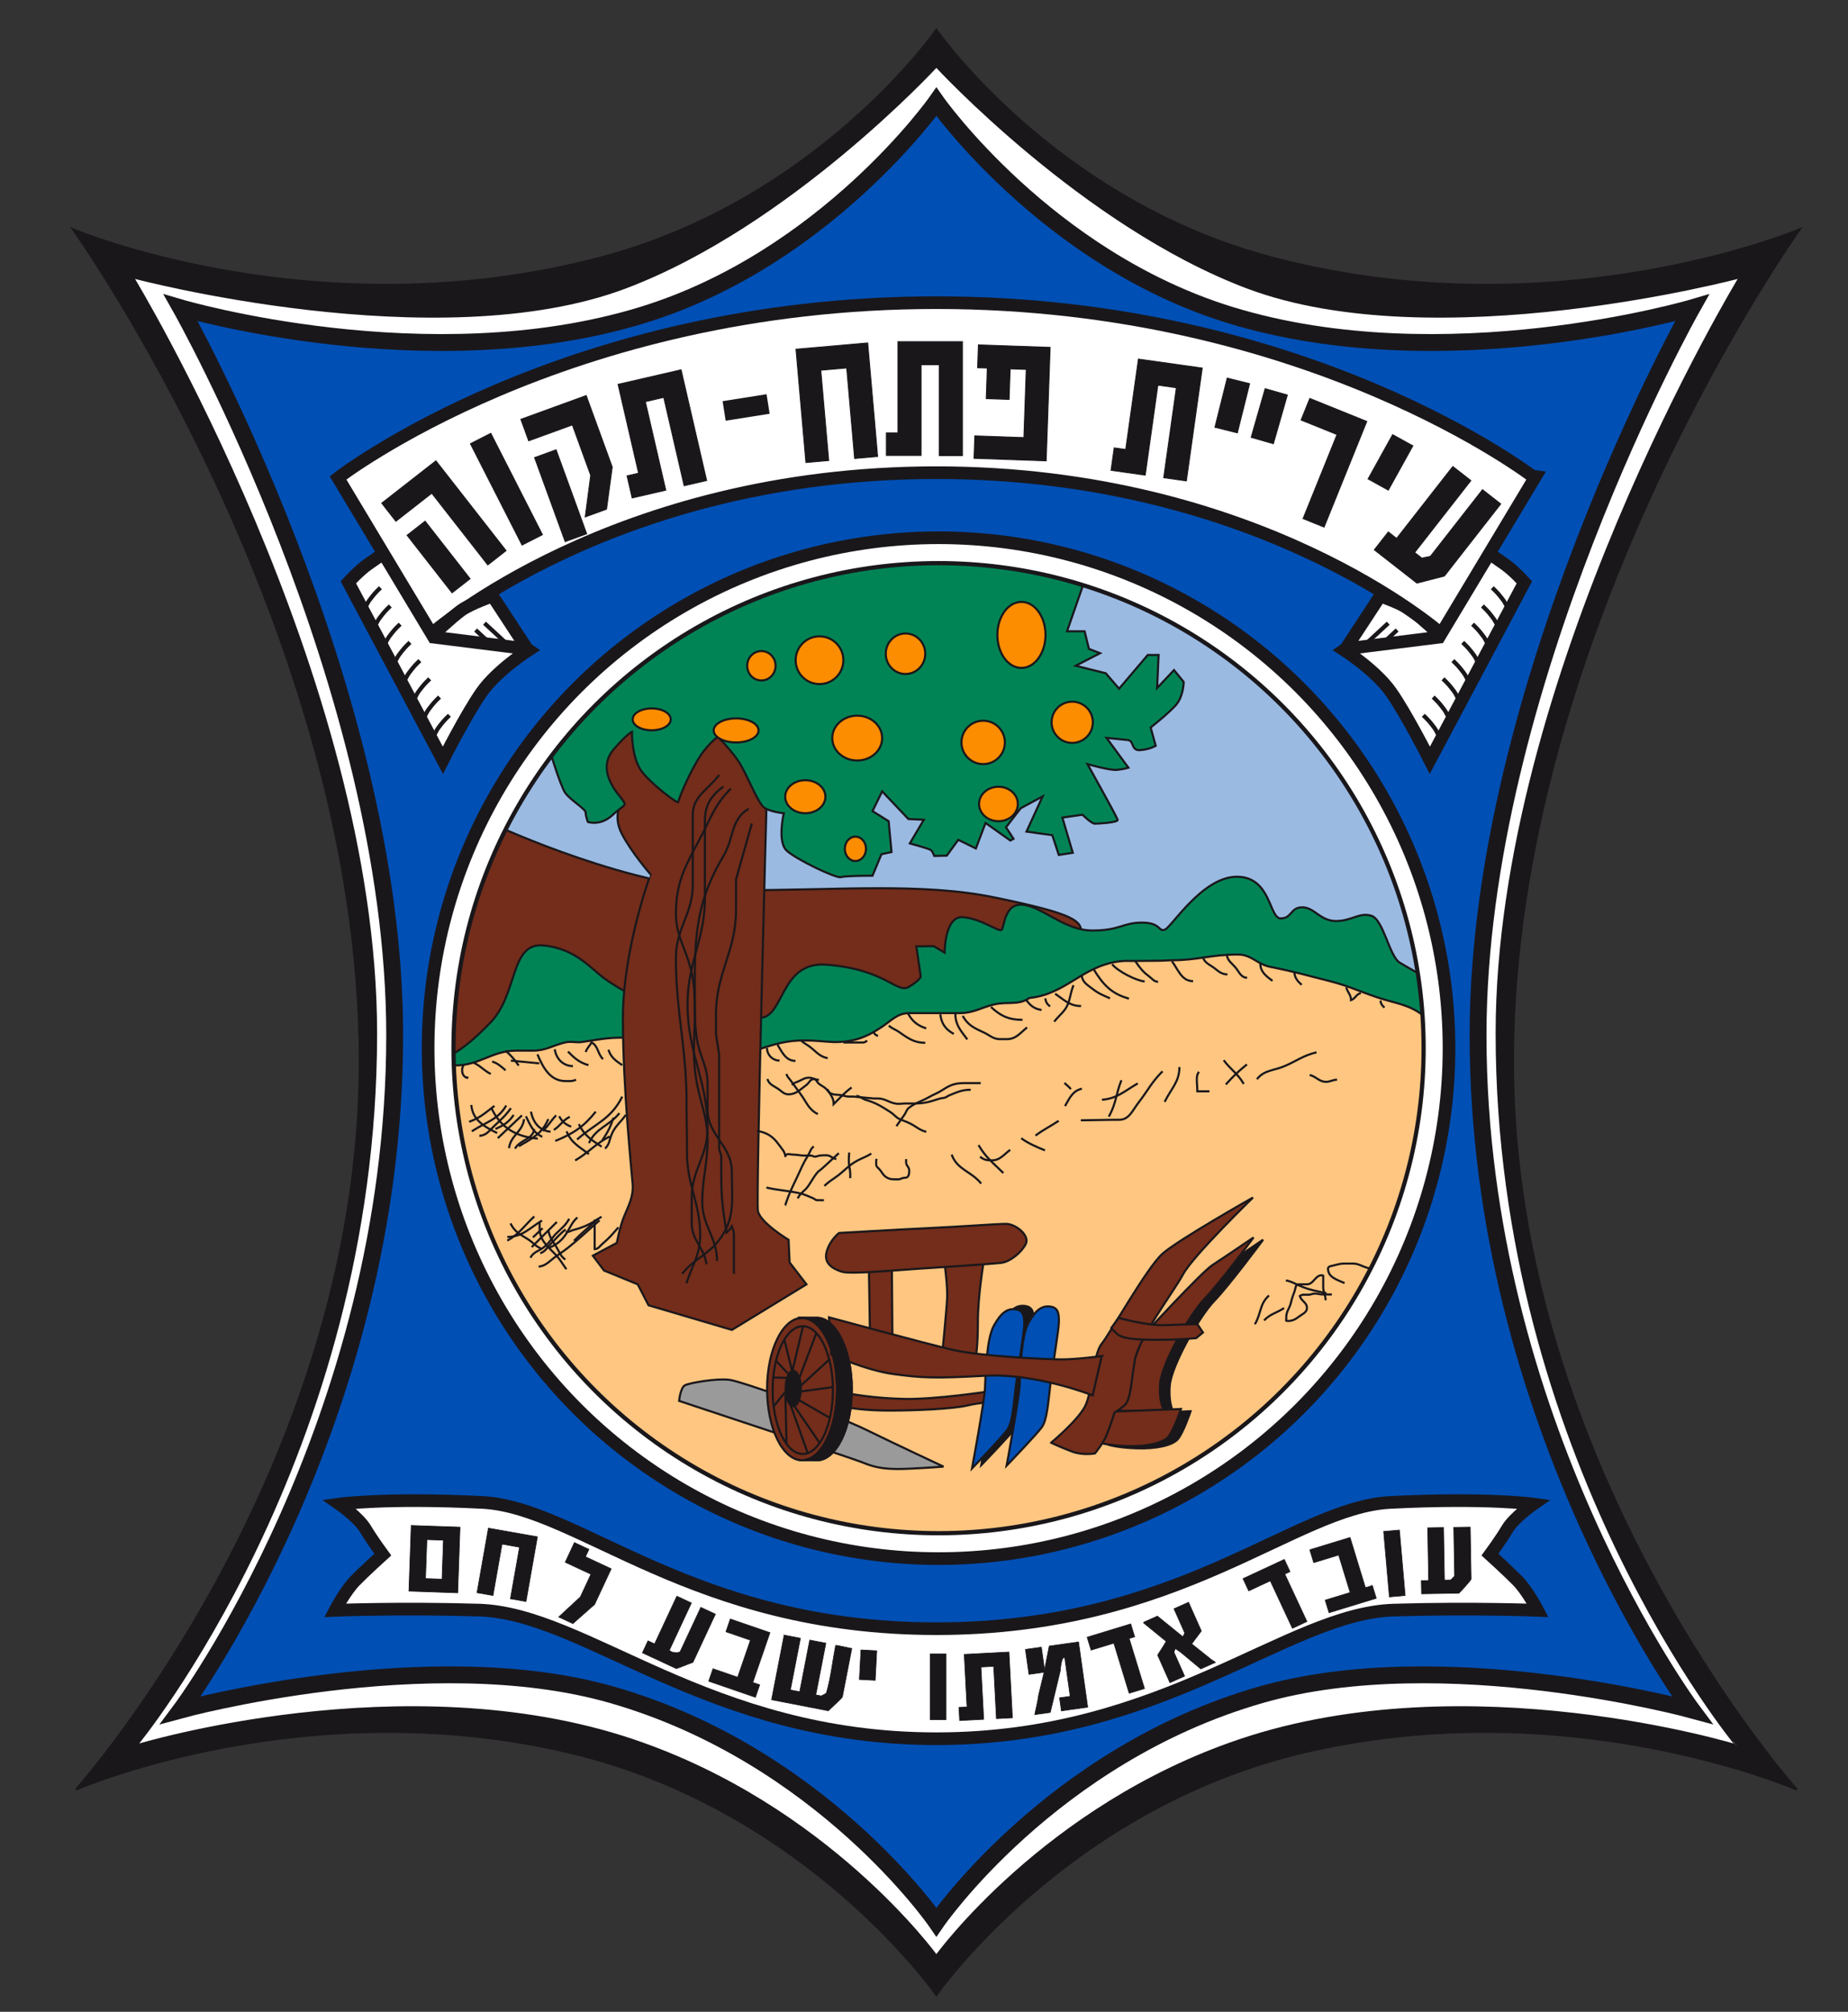 <svg xmlns="http://www.w3.org/2000/svg" xmlns:xlink="http://www.w3.org/1999/xlink" width="876.273" height="954" xml:space="preserve"><rect width="100%" height="100%" fill="#333333" stroke="none"/><g fill-rule="evenodd" clip-rule="evenodd" stroke="#1A171B" stroke-miterlimit="3.864"><path fill="#1A171B" d="M444 14.139S388.133 94.628 285.38 122c-134.62 35.861-250.759-13.241-250.759-13.241s136 190.348 136 394.482C170.621 698 36 848.621 36 848.621s108.603-47.521 234.76-17.38C382.759 858 444 946 444 946s61.241-88 173.241-114.759C743.398 801.1 852 848.621 852 848.621S717.379 698 717.379 503.241c0-204.135 136-394.482 136-394.482S737.241 157.861 602.621 122C499.868 94.628 444 14.139 444 14.139z"/><path fill="#FFF" d="M444 31.472s-69.512 75.459-147.37 104.843C207.371 170 62.994 131.497 62.994 131.497S178.315 321.152 178.315 490c0 200.843-113.686 337.686-113.686 337.686s127.042-38.967 235.37-2.528c92.63 31.157 144 102.314 144 102.314s51.371-71.157 144-102.314c108.33-36.438 235.371 2.528 235.371 2.528S709.685 690.843 709.685 490c0-168.848 115.32-358.503 115.32-358.503S680.629 170 591.371 136.314C513.512 106.931 444 31.472 444 31.472z"/><path fill="#004FB4" stroke-width="8" d="M444 48.292s-52.234 74.357-139.416 101.125C203.146 180.563 85.708 146 85.708 146s101.438 179.425 101.438 344.854c0 184-101.438 320-101.438 320s117.721-32.119 204.583-7.146C389.708 832.291 444 911.438 444 911.438s54.292-79.146 153.709-107.729c86.862-24.974 204.583 7.146 204.583 7.146s-101.438-136-101.438-320C700.854 325.425 802.292 146 802.292 146s-117.438 34.563-218.874 3.417C496.234 122.648 444 48.292 444 48.292z"/></g><g clip-rule="evenodd" stroke="#1A171B" stroke-miterlimit="3.864"><path fill-rule="evenodd" fill="#FFF" stroke-width="6" d="M706.107 262.45s3.267 2.176 7.526 5.206 9.184 8.474 9.184 8.474L678 360.5s-11.183-22.073-18.473-32.394c-7.29-10.32-22.184-19.867-22.184-19.867l68.764-45.789z"/><g fill="none" stroke-width="2"><path d="M707.604 278.699c2.553 2.465 3.126 3.158 5.271 5.985.869 1.145 1.672 3.071 2.374 4.257M702.932 287.339c2.553 2.464 3.126 3.158 5.271 5.985.869 1.144 1.673 3.071 2.374 4.257M698.259 295.98c2.553 2.464 3.127 3.158 5.271 5.985.869 1.145 1.673 3.071 2.375 4.257M693.588 304.62c2.552 2.465 3.126 3.158 5.271 5.986.869 1.144 1.673 3.071 2.375 4.257M688.917 313.261c2.553 2.464 3.126 3.158 5.271 5.985.869 1.144 1.673 3.071 2.375 4.257M684.245 321.9c2.553 2.465 3.126 3.158 5.271 5.986.869 1.144 1.672 3.071 2.374 4.257M679.573 330.541c2.553 2.464 3.126 3.158 5.271 5.985.869 1.144 1.672 3.071 2.374 4.257M674.9 339.182c2.553 2.465 3.127 3.158 5.271 5.986.869 1.144 1.673 3.071 2.375 4.257"/></g></g><g clip-rule="evenodd" stroke="#1A171B" stroke-miterlimit="3.864"><path fill-rule="evenodd" fill="#FFF" stroke-width="6" d="M181.893 262.45s-3.267 2.176-7.526 5.206-9.184 8.474-9.184 8.474L210 360.5s11.184-22.073 18.474-32.394c7.29-10.32 22.184-19.867 22.184-19.867l-68.765-45.789z"/><g fill="none" stroke-width="2"><path d="M180.396 278.699c-2.553 2.465-3.126 3.158-5.271 5.985-.869 1.145-1.672 3.071-2.375 4.257M185.068 287.339c-2.553 2.464-3.126 3.158-5.271 5.985-.869 1.144-1.672 3.071-2.375 4.257M189.74 295.98c-2.553 2.464-3.126 3.158-5.271 5.985-.869 1.145-1.673 3.071-2.375 4.257M194.412 304.62c-2.553 2.465-3.126 3.158-5.271 5.986-.869 1.144-1.672 3.071-2.374 4.257M199.083 313.261c-2.553 2.464-3.126 3.158-5.271 5.985-.869 1.144-1.672 3.071-2.374 4.257M203.755 321.9c-2.553 2.465-3.126 3.158-5.271 5.986-.869 1.144-1.672 3.071-2.375 4.257M208.427 330.541c-2.553 2.464-3.126 3.158-5.271 5.985-.869 1.144-1.672 3.071-2.375 4.257M213.099 339.182c-2.553 2.465-3.125 3.158-5.271 5.986-.869 1.144-1.673 3.071-2.375 4.257"/></g></g><circle fill-rule="evenodd" clip-rule="evenodd" fill="#FFF" stroke="#1A171B" stroke-width="6" stroke-miterlimit="3.864" cx="445.042" cy="497.043" r="242.043"/><defs><circle id="a" cx="445.042" cy="497.043" r="230"/></defs><use xlink:href="#a" overflow="visible" fill-rule="evenodd" clip-rule="evenodd" fill="#9ABAE2"/><clipPath id="b"><use xlink:href="#a" overflow="visible"/></clipPath><path clip-path="url(#b)" fill-rule="evenodd" clip-rule="evenodd" fill="#732D1A" stroke="#1A171B" stroke-miterlimit="3.864" d="M235.519 391.598s65.923 30.558 113.923 30.558 87.688-3.675 121.922 3.364 40.792 10.402 41.272 15.52c.48 5.117-7.137 24.461-7.137 24.461s-132.5 27.5-230 15c-43.991-5.64-66.863 30.617-66.863 30.617s0-58.234 9.922-76.156 16.961-43.364 16.961-43.364z"/><path clip-path="url(#b)" fill-rule="evenodd" clip-rule="evenodd" fill="#FEC680" stroke="#1A171B" stroke-miterlimit="3.864" d="M211.5 505c29-5.75 42.125-22 71.125-22h13.75c7.125 0 11 3.125 18.125 3.5 12.25.75 19 0 31.25 0 28.875 0 46.125-1.875 73.25-12 14.5-5.375 22.75-7.75 38-11.5 22.25-5.5 34-13.5 56.625-13.5h18.75c7.375 0 11.375-2.5 18.75-2.5H561.5l4-1c13.25-.125 20.625-.5 33.875-.5 19.125 0 27.5 12.25 45.125 19.5 9.625 4 15.625 6 24.5 11.5 6.625 4.125 12.5 8 12.5 15.875v12.25c0 18.875-2.875 30-10 47.375-3.375 8.375-4.721 12.539-4.721 21.664 0 6.5-4.779 9.836-4.779 16.336l-.5 4c-1.875 12.875-6.75 18.875-12.5 30.5-13.625 27.25-24.5 42-49.5 59.5-20 14-31.625 21.125-54 30-17.5 7-26.75 16.5-45.625 16.5h-13.25c-17.125 0-26.5 6-43.625 6-24.375 0-37.25-6.375-61-13.5-11.375-3.375-18.125-4.25-29-9-6.375-2.75-7.625-8.25-14-11-24.125-10.5-38.125-17.625-55.5-37.5-20.125-23.125-34.375-34.25-48-61.5-9.125-18.25-8.5-30.75-13.5-50.5-3.5-13.625-11.5-20.375-11.5-34.5 0-5.125.625-8.875 1-14z"/><path clip-path="url(#b)" fill-rule="evenodd" clip-rule="evenodd" fill="#008456" stroke="#1A171B" stroke-miterlimit="3.864" d="M675.487 482c-7.503-5.964-13.853-6.093-22.96-9.235-8.594-2.95-13.211-5.259-21.933-7.503-10.903-2.758-16.995-4.554-28.091-6.734-6.349-1.219-9.042-5.9-15.52-5.9-12.955 0-18.645 2.723-31.6 2.723-.962 0-4.624.236-5.586.236-5.259 0-6.764.095-12.023.095-3.206 0-4.534-.167-7.741.281-17.251 2.565-24.631 15.473-41.882 17.269-5.58 3.72-10.326 1.539-16.804 3.078-6.349 1.539-9.748 4.104-16.289 4.104h-23.857c-5.644 0-8.273 3.335-12.955 6.478-7.632 5.131-13.524 7.261-22.76 7.261-5.451-.257-8.594-.77-14.045-.77-8.273 0-13.274 1.476-21.29 4.104-4.875-.063-7.696-.256-12.57-.256-7.761 0-12.058.962-19.817.962-9.299 0-14.751-1.411-23.345-4.81-4.04-1.604-4.979-1.779-9.341-1.33-7.438 0-11.607.962-19.047 2.053-3.207.448-5.195-.514-8.273.256-5.836 1.475-8.979 3.848-15.007 3.848h-7.889c-11.607 0-17.406 7.021-29.014 7.021-1.796-.705-3.849-1.476-3.849-3.463 0-1.091.76-.979 1.657-1.557 0 0 6.053-1.921 19.026-15.447 12.974-13.527 9.105-38.08 25.105-36.422 16 1.658 22.632 11.579 30.079 16.553 7.447 4.974 9.921 5.79 9.921 5.79s53.575 10.83 61.526 11.869c12.684 1.658 9.846-26.874 32.553-25.105 28.464 2.217 33.373 14.044 39.21 10.466s5.504-4.992 5.504-4.992l-2.08-14.17 8.249-.083 5.159 3.078s-.07-17.498 8.679-16.832c8.748.666 16.914 7.168 18.329 6.003 1.414-1.165 1.165-13.101 10.496-11.84s19.411 12.173 32.582 12.173S532.25 437.5 541.5 437.5s7.75 4.75 11 3.25 17.75-25 34-25 15.25 19.75 20.75 19.75 4.5-5.25 10.25-5.25 8.5 6.5 16 6.5 11-4.25 16.75-2.5 8.5 19.25 13.5 22.25 10 5.75 10 5.75l1.737 19.75z"/><path clip-path="url(#b)" fill-rule="evenodd" clip-rule="evenodd" fill="#732D1A" stroke="#1A171B" stroke-miterlimit="3.864" d="M280.156 345.039s4.013 28.156 7.208 31.039c3.194 2.883 7.52 4.324 7.52 4.324s-4.637 6.078 0 15.039c4.636 8.961 13.597 19.195 13.597 19.195S295.364 450 295.364 482.961s4.155 72.48 4.636 78.559-2.233 10.715-4.155 15.52-3.364 12.324-3.364 12.324l-11.363 6.078 5.286 7.039 16 6.559 5.116 9.922 39.52 11.676 35.364-21.598-8-10.402-.48-10.715s-13.598-8.169-14.559-13.766c-.961-5.598 4.155-195.195 4.155-195.195l-11.363-53.598-72.001 19.675z"/><path clip-path="url(#b)" fill-rule="evenodd" clip-rule="evenodd" fill="#008456" stroke="#1A171B" stroke-miterlimit="3.864" d="M260 353.659s5.61 18.878 8 22.292c2.391 3.415 9.708 7.659 9.708 9.366 0 1.707 1.024 4.438 1.024 4.438s5.951 2.195 11.902-3.415 7.512-3.415 2.731-9.366-8.683-14.293-2.39-21.61 8.683-8.341 8.683-8.341-.194 12.438 4.585 18.731c4.78 6.293 17.366 15.658 17.366 14.634 0-1.024 3.903-10.732 8.683-19.073 4.78-8.342 10.049-11.903 10.049-11.903s7.512 7.317 11.073 13.61 8.146 17.854 10.878 19.902c2.732 2.049 9.366 2.732 9.366 2.732s-3.22 13.463 1.366 17.707c4.585 4.244 23.511 13.269 25.707 12.585 2.195-.683 14.976-.683 14.976-.683l4.244-10.195 4.78-1.024-1.366-14.635-7.658-4.78 4.585-9.366 12.439 13.122 7.316.341-6.634 11.22s8.829 2.39 9.854 3.073c1.023.683 1.707 2.878 1.707 2.878l5.951-.147 5.463-7.512 8.342 4.097 4.585-12.097 11.756 8.342 1.513-.83-3.561-5.463 6.975-9.024 10.391-5.61-7.658 16.683 12.244 1.708 3.072 9.365 6.635-1.024-4.928-16.683 9.514-1.366s4.291 4.245 5.804 4.245 11.22-.489 10.879-1.854c-.342-1.366-14.293-26.39-14.293-26.39s10.537 3.073 13.951 2.732c3.415-.342 5.463-1.024 5.463-1.024l-10.39-14.146s6.828.683 10.049 1.024c3.22.342 1.365 5.122 5.951 4.78 4.586-.341 7.316-2.048 7.316-2.048l-2.39-8.683s7.853-6.146 11.756-10.39c3.903-4.245 3.903-11.22 3.903-11.22l-4.586-5.61-8 8.488.683-15.658h-5.122l-13.609 16-6.293-7.317-14.293-3.562 11.562-5.951-5.269-2.049-2.049-8.341h-8.341l8.341-24s-85.268-23.756-150.293 2.634c-65.023 26.39-104 74.634-104 74.634v1.027z"/><ellipse clip-path="url(#b)" fill-rule="evenodd" clip-rule="evenodd" fill="#FC8C00" stroke="#1A171B" stroke-miterlimit="3.864" cx="484.341" cy="301.073" rx="11.414" ry="15.659"/><circle clip-path="url(#b)" fill-rule="evenodd" clip-rule="evenodd" fill="#FC8C00" stroke="#1A171B" stroke-miterlimit="3.864" cx="508.415" cy="342.512" r="9.781"/><circle clip-path="url(#b)" fill-rule="evenodd" clip-rule="evenodd" fill="#FC8C00" stroke="#1A171B" stroke-miterlimit="3.864" cx="466.195" cy="352.049" r="10.292"/><ellipse clip-path="url(#b)" fill-rule="evenodd" clip-rule="evenodd" fill="#FC8C00" stroke="#1A171B" stroke-miterlimit="3.864" cx="473.439" cy="381.244" rx="9.195" ry="8.17"/><ellipse clip-path="url(#b)" fill-rule="evenodd" clip-rule="evenodd" fill="#FC8C00" stroke="#1A171B" stroke-miterlimit="3.864" cx="405.61" cy="402.512" rx="5.024" ry="5.781"/><ellipse clip-path="url(#b)" fill-rule="evenodd" clip-rule="evenodd" fill="#FC8C00" stroke="#1A171B" stroke-miterlimit="3.864" cx="381.854" cy="377.805" rx="9.537" ry="7.829"/><ellipse clip-path="url(#b)" fill-rule="evenodd" clip-rule="evenodd" fill="#FC8C00" stroke="#1A171B" stroke-miterlimit="3.864" cx="406.463" cy="350" rx="11.829" ry="10.634"/><circle clip-path="url(#b)" fill-rule="evenodd" clip-rule="evenodd" fill="#FC8C00" stroke="#1A171B" stroke-miterlimit="3.864" cx="388.586" cy="313.073" r="11.317"/><ellipse clip-path="url(#b)" fill-rule="evenodd" clip-rule="evenodd" fill="#FC8C00" stroke="#1A171B" stroke-miterlimit="3.864" cx="429.366" cy="310" rx="9.366" ry="9.61"/><ellipse clip-path="url(#b)" fill-rule="evenodd" clip-rule="evenodd" fill="#FC8C00" stroke="#1A171B" stroke-miterlimit="3.864" cx="361.024" cy="315.707" rx="6.731" ry="6.976"/><ellipse clip-path="url(#b)" fill-rule="evenodd" clip-rule="evenodd" fill="#FC8C00" stroke="#1A171B" stroke-miterlimit="3.864" cx="349.049" cy="346.366" rx="10.634" ry="5.707"/><ellipse clip-path="url(#b)" fill-rule="evenodd" clip-rule="evenodd" fill="#FC8C00" stroke="#1A171B" stroke-miterlimit="3.864" cx="309.024" cy="341.122" rx="9.024" ry="5.195"/><path clip-path="url(#b)" clip-rule="evenodd" fill="none" stroke="#1A171B" stroke-miterlimit="3.864" d="M341 367.5c-5.25 7-12.5 10-12.5 18.875v33.25c0 13.75-8 20.625-8 34.375 0 20.875 2.875 32.75 4.5 53.5l.5 10c0 11.375.25 17.75.25 29.125 0 15.375 6.25 23.75 6.25 39.125 0 9.25-3.625 13.875-6.5 22.75"/><path clip-path="url(#b)" clip-rule="evenodd" fill="none" stroke="#1A171B" stroke-miterlimit="3.864" d="M343 373c-5.625 4.125-8.75 8.75-8.75 15.875v37c0 19.875-8.25 30.5-8.25 50.375 0 23.25 9.5 35.75 9.5 59 0 13-7.5 19.625-7.5 32.625v12.25c0 8 5.875 11.375 7 19.375"/><path clip-path="url(#b)" clip-rule="evenodd" fill="none" stroke="#1A171B" stroke-miterlimit="3.864" d="M346.5 374c-7.75 7.75-9.5 14.125-14.5 23.5-6.875 12.75-11.5 21-11.5 35.5 0 9.875 3.625 14.875 6.5 24.5 4 13.5 1.25 21.875 3.5 35.5 1.375 8.25 5 12.5 5 20.875v12.25c0 12.25 11.5 17.125 11.5 29.375 0 12.875 1.875 22.25-6 32.5-5.625 7.375-11.625 8.625-17.5 16"/><path clip-path="url(#b)" clip-rule="evenodd" fill="none" stroke="#1A171B" stroke-miterlimit="3.864" d="M355 383.5c-8.625 5.125-6.875 13.875-12 22.5-15 25-13.5 44-13.5 72.75 0 12.625-1.375 19.625.5 32.25 1.75 11.75 5.5 18 5.5 29.75 0 11.375-2.5 17.875-2.5 29.25 0 11.25 7 16.75 7 28"/><path clip-path="url(#b)" clip-rule="evenodd" fill="none" stroke="#1A171B" stroke-miterlimit="3.864" d="M356.5 390.5 349 417v14.625c0 19.5-9.5 29.75-9.5 49.25v9.625l1.5 9.5v45l1 3v10.125c0 10.25.875 16.125 2.5 26.375 1.125-1 1.75-1.75 2.5-3 .5 1.375 1 2.375 1 3.875V604M219.782 505.126c-.438.874-.655 1.42-.655 2.403 0 1.693.765 3.168 2.403 3.605l.218-.655M224.285 503.814c3.551 1.529 4.916 3.66 8.412 5.463M233.377 503.377c2.786.929 4.097 2.24 6.337 4.152M239.715 498.219c2.731 2.458 4.206 4.042 6.228 7.102M254.841 499.967c2.731 6.556 6.173 12.674 13.329 12.674 1.912 0 3.277.164 4.971-.656M263.06 497.563c.655 4.589 4.042 7.976 8.631 7.976M269.311 498.656c3.388 3.387 5.354 5.135 9.724 6.445M277.749 498.874c.601-2.021 1.803-2.731 2.731-4.589 3.277 1.803 2.786 5.299 5.463 7.976M288.503 497.781c1.201 3.715 3.387 5.135 6.555 7.32M223.498 523.967c.546 7.047 5.899 10.161 12.236 13.329"/><path clip-path="url(#b)" clip-rule="evenodd" fill="none" stroke="#1A171B" stroke-miterlimit="3.864" d="M234.47 524.404c-4.37 3.277-6.773 5.682-12.018 7.538M223.715 536.47c6.774-4.479 12.346-5.407 16.333-12.236"/><path clip-path="url(#b)" clip-rule="evenodd" fill="none" stroke="#1A171B" stroke-miterlimit="3.864" d="M232.94 525.278c4.315 9.396 11.745 13.82 22.069 14.64"/><path clip-path="url(#b)" clip-rule="evenodd" fill="none" stroke="#1A171B" stroke-miterlimit="3.864" d="M242.251 525.497c-2.622 3.66-4.698 5.408-7.976 8.521-2.239 2.131-3.387 4.042-6.446 4.589v-.655M243.563 528.688c-2.349 3.551-4.753 4.917-8.631 6.665M247.498 528.907l-11.472 10.816M241.377 544.47c.655-6.009 6.445-7.757 7.102-13.766M244.218 544.688c2.404-4.37 8.521-4.261 9.068-9.286"/><path clip-path="url(#b)" clip-rule="evenodd" fill="none" stroke="#1A171B" stroke-miterlimit="3.864" d="M249.377 529.344c2.185 4.371 3.332 7.648 7.757 9.725M251.782 527.158c.983 5.189 4.097 9.014 9.286 9.506"/><path clip-path="url(#b)" clip-rule="evenodd" fill="none" stroke="#1A171B" stroke-miterlimit="3.864" d="M260 530.656c-2.949 6.938-7.538 9.067-13.984 12.892M263.715 528.907c-2.731 2.731-3.496 4.808-6.337 7.319M262.623 535.814c3.223-2.131 4.152-4.534 7.539-6.228"/><path clip-path="url(#b)" clip-rule="evenodd" fill="none" stroke="#1A171B" stroke-miterlimit="3.864" d="M265.159 529.344c1.365 2.514 2.95 3.879 5.681 4.917M282.47 527.158c-5.736 7.211-10.652 10.379-19.174 13.875"/><path clip-path="url(#b)" clip-rule="evenodd" fill="none" stroke="#1A171B" stroke-miterlimit="3.864" d="M268.656 536.47c2.185 5.463 5.899 7.211 10.598 10.816M274.47 533.06c2.731 5.518 5.79 7.375 10.816 10.707"/><path clip-path="url(#b)" clip-rule="evenodd" fill="none" stroke="#1A171B" stroke-miterlimit="3.864" d="M295.06 520.033c-5.408 10.815-12.783 12.673-21.414 20.32M279.279 542.066c3.223-7.266 9.56-8.085 14.421-14.203"/><path clip-path="url(#b)" clip-rule="evenodd" fill="none" stroke="#1A171B" stroke-miterlimit="3.864" d="M290.908 530c-1.476 4.479-2.731 6.883-5.354 10.816"/><path clip-path="url(#b)" clip-rule="evenodd" fill="none" stroke="#1A171B" stroke-miterlimit="3.864" d="M272.721 550.284c6.665-3.933 9.396-7.757 16.389-11.362M296.721 528.688c-2.677 3.824-5.244 5.408-6.883 9.724-.929 2.458-.983 4.425-2.949 6.228M242.251 502.94l13.439 1.311M363.708 496.979a5.945 5.945 0 0 0 5.944 5.944M368.644 495.374c2.371 3.865 4.084 7.694 8.57 7.694M379.708 493.21c1.386 1.459 2.516 1.86 4.084 3.026 3.246 2.407 4.668 4.741 8.68 5.544M399.939 494.353h9.081c.912 0 1.532-.292 2.079-.985M414.042 489.271c.656.948 1.131 1.714 2.298 1.896M421.458 486.353c1.715 1.495 3.064 1.786 4.924 3.063 4.34 3.026 7.147 5.068 12.363 5.068M430.626 480.687c2.078 3.72 4.412 5.58 8.57 6.966M445.897 480.979c.474 4.413 2.517 7.221 6.382 9.3M453.021 480.833c0 5.179 2.59 7.95 5.653 12.071M456.499 481.708c2.37 4.376 5.434 5.763 9.883 7.841 2.99 1.386 4.559 3.209 7.877 3.209h3.137c4.339 0 6.235-2.844 9.628-5.543M469.897 477.502c4.777 4.449 8.679 6.09 14.952 6.09M486.48 474c2.079 2.881 3.939 4.376 7.403 4.924M495.648 473.417c.255 1.714.875 2.844 2.297 3.792M500.292 471.228c4.449 3.027 7.039 5.835 12.327 5.835"/><path clip-path="url(#b)" clip-rule="evenodd" fill="none" stroke="#1A171B" stroke-miterlimit="3.864" d="M509.021 467.167c-1.167 2.918-1.313 4.705-2.188 7.695-1.313 4.485-4.085 5.98-6.966 9.591M512.936 462.498c.219 3.173 2.589 4.486 5.105 6.419 2.917 2.261 4.923 2.99 8.278 4.485M518.48 459.459c4.486 7.367 8.498 11.816 16.849 14.077M527.356 457.271c2.808 3.355 11.149 7.672 15.416 8.146M538.25 455.666c2.188 3.136 3.464 4.996 6.527 7.257 1.568 1.167 2.407 2.625 4.377 2.625M555.708 455.812c3.136 4.34 4.668 9.445 10.028 9.445M570.541 454.498c1.35 2.517 3.246 2.991 5.397 4.668 2.042 1.604 3.465 2.881 6.091 2.881M581.751 452.918c.4 2.662 2.151 3.647 3.901 5.653 1.933 2.225 2.735 5.069 5.689 5.069M597.605 456.833c0 3.938 2.59 5.944 5.799 8.278M613.751 461.064c.182 2.663 1.494 4.194 3.464 5.944M638.334 468.188c.692 2.407 2.298 3.574 2.298 6.09 2.078-.766 2.443-2.881 4.668-3.355M654.626 474.438c.072 1.495.729 2.407 1.859 3.355M363.902 511.635c.714 2.637 2.883 3.203 5.125 4.73 1.75 1.184 2.711 2.563 4.83 2.563 3.672 0 5.422-2.193 8.403-4.337 1.454-1.035 1.849-2.884 3.647-2.884 1.207 0 1.355 1.306 2.268 2.095 1.133.986 2.119 1.281 3.252 2.268.961.838 1.232 1.773 2.391 2.365 1.947 1.011 3.4.469 5.52.986 1.355.32 2.193.591 3.599.591h1.946l9.463.888h1.972c3.253 0 4.83 1.7 8.034 2.365 1.971.395 3.154 0 5.175 0 4.313 0 6.825.222 11.015-.789 2.736-.665 4.189-1.503 6.999-1.872 1.084-.124 1.577-.789 2.563-1.183 3.795-1.553 6.086-2.662 10.177-2.662"/><path clip-path="url(#b)" clip-rule="evenodd" fill="none" stroke="#1A171B" stroke-miterlimit="3.864" d="M465.042 513.605h-7.861c-4.115 0-6.579.813-10.104 3.154-2.514 1.676-4.115 2.07-6.703 3.549-3.622 2.07-6.136 2.489-9.413 5.027-1.108.862-1.183 1.897-1.972 3.08-1.479 2.218-2.464 3.4-3.942 5.619"/><path clip-path="url(#b)" clip-rule="evenodd" fill="none" stroke="#1A171B" stroke-miterlimit="3.864" d="M406.07 519.635c1.972.295 2.711 1.404 4.633 1.971 4.855 1.454 7.27 3.056 11.459 5.717 1.898 1.208 2.563 2.563 4.633 3.45 1.849.789 2.933 1.085 4.732 1.972 3.03 1.479 4.41 3.154 7.713 3.968M403.802 515.676c-3.598 2.686-5.273 4.682-8.477 7.886 0-3.007-1.602-4.46-3.056-7.097M375.451 514.493c.961-.962 1.823-1.183 3.055-1.676 1.898-.789 2.958-1.774 5.027-1.774 1.898 0 2.859.985 4.756.985"/><path clip-path="url(#b)" clip-rule="evenodd" fill="none" stroke="#1A171B" stroke-miterlimit="3.864" d="M372.986 509.253c.172 1.208.838 1.7 1.577 2.661 1.996 2.588 2.981 4.141 4.929 6.729 2.981 3.967 3.819 7.417 8.305 9.659M358.983 536.241c4.722.86 7.476 2.581 10.248 6.462 1.529 2.16 2.982 3.327 3.212 5.965M372.536 547.912c.803-1.147 2.179-.383 3.575-.383 2.064 0 3.212.439 5.276.439h3.06c.822 0 1.354.555 2.177.555 1.931-.707 3.192-.688 5.258-.688 1.97 0 2.753 1.549 4.722 1.759"/><path clip-path="url(#b)" clip-rule="evenodd" fill="none" stroke="#1A171B" stroke-miterlimit="3.864" d="M385.859 543.629c-1.568 1.243-1.683 2.619-2.715 4.283-2.391 3.843-3.251 6.214-5.201 10.324-2.352 4.952-3.709 7.552-5.468 12.829l-.229-.229"/><path clip-path="url(#b)" clip-rule="evenodd" fill="none" stroke="#1A171B" stroke-miterlimit="3.864" d="M363.388 563.147c5.927 1.338 9.406 1.338 15.372 2.6 2.791.593 4.226 1.415 6.863 2.485.708.287 1.014.88 1.778.88 1.281 0 1.988.038 3.27.038"/><path clip-path="url(#b)" clip-rule="evenodd" fill="none" stroke="#1A171B" stroke-miterlimit="3.864" d="M397.759 546.842c-3.174 2.771-4.838 4.512-7.992 7.303-.937.822-1.683 1.147-2.447 2.142-1.759 2.294-2.467 3.786-4.092 6.156-1.701 2.467-3.747 3.116-4.971 5.87M390.906 562.383c2.314-2.314 4.016-3.078 6.615-5.086 3.499-2.715 5.067-4.799 8.91-6.883 2.562-1.396 4.264-1.778 6.711-3.403"/><path clip-path="url(#b)" clip-rule="evenodd" fill="none" stroke="#1A171B" stroke-miterlimit="3.864" d="M402.7 546.535c-.19 1.511-.21 2.371-.21 3.881 0 2.524.669 3.939.669 6.463v1.816M415.671 549.518c-.077.325-.211.517-.211.861v1.721c0 1.28 1.07 1.739 1.854 2.733 1.071 1.339 1.435 2.39 2.83 3.327 1.893 1.281 3.537 1.07 5.851 1.07.86 0 1.319-.401 2.141-.611.88-.229 1.74.057 2.295-.65.746-.937.688-1.816.688-3.021 0-1.568-1.453-2.161-1.453-3.729v-1.567M451.25 547.5c2.625 7.25 9.188 7.813 14 13.75M464.75 548.5c1.688 1.5 3.25 1.75 5.5 1.75 3.938 0 5.625-2.688 8.75-5"/><path clip-path="url(#b)" clip-rule="evenodd" fill="none" stroke="#1A171B" stroke-miterlimit="3.864" d="M464 543c3.5 6 6.75 8.25 11.75 13.25M484.25 539.75c2.875 2.25 7.813 4.375 11.25 5.75M491 538.5c4-3 6.75-4.188 11-7M504.75 513.5c1.063 1.188 2.125 1.688 3 3M513 516.25c-4.438 1.063-5.813 4.438-8 8.25M551.25 508c-5.313 5.313-6.938 9.125-11.5 15-2.875 3.75-4.375 8-9.063 8-7.063 0-11.125.188-18.188.25M539.5 513.75c-6.313 3.625-9.75 7.188-17 7.75"/><path clip-path="url(#b)" clip-rule="evenodd" fill="none" stroke="#1A171B" stroke-miterlimit="3.864" d="M531.75 512.25c-2.688 6.563-2.438 11.063-6 17.25M559.25 506c0 7-3.75 9.938-7 16.5M568.5 508.25c-.875 1.188-1 2.188-1 3.688 0 2.188.25 3.375.25 5.563h5.75M580.25 502.75c3.375 4.563 6.625 6.25 9.5 11.25"/><path clip-path="url(#b)" clip-rule="evenodd" fill="none" stroke="#1A171B" stroke-miterlimit="3.864" d="M591.25 504.75c-4.188 3.375-6.375 5.5-10 9.5M596 511.75c3.5-4.438 8-4 13.25-6.25 5.875-2.563 8.625-4.938 15-6.5M621 509.75c3.125.75 4.5 3.25 7.75 3.25 2.063 0 3.188-1 5.25-1M242.066 580.127c1.861 3.892 4.447 5.148 8.073 7.396 2.659 1.643 3.698 3.407 6.55 4.616l.193-.29"/><path clip-path="url(#b)" clip-rule="evenodd" fill="none" stroke="#1A171B" stroke-miterlimit="3.864" d="M253.353 576.84c-4.906 4.52-6.937 8.193-12.81 11.457"/><path clip-path="url(#b)" clip-rule="evenodd" fill="none" stroke="#1A171B" stroke-miterlimit="3.864" d="M257.003 578.773c-6.115 3.746-9.354 7.783-16.46 7.783"/><path clip-path="url(#b)" clip-rule="evenodd" fill="none" stroke="#1A171B" stroke-miterlimit="3.864" d="M255.867 579.547v2.779c0 5.438 3.143 8.17 7.01 12.037 2.61 2.61 3.529 4.544 5.68 7.517M260 583.1c.46 3.649 2.079 5.342 3.965 8.459 1.401 2.32 1.836 4.206 4.108 5.705M264.037 579.45l-11.916 11.916M257.292 582.423l-4.591 4.35"/><path clip-path="url(#b)" clip-rule="evenodd" fill="none" stroke="#1A171B" stroke-miterlimit="3.864" d="M251.517 596.417c1.426-2.828 3.963-3.069 6.429-5.027 2.876-2.296 3.698-4.495 6.356-7.009 2.417-2.272 3.988-3.529 5.607-6.454M273.777 577.323c-2.345 2.103-2.974 3.892-4.593 6.622-2.393 3.988-4.641 5.946-8.87 7.808"/><path clip-path="url(#b)" clip-rule="evenodd" fill="none" stroke="#1A171B" stroke-miterlimit="3.864" d="M268.291 584.163h.749c1.111 0 1.644-.604 2.731-.87 5.655-1.475 8.628-3.118 13.462-6.332"/><path clip-path="url(#b)" clip-rule="evenodd" fill="none" stroke="#1A171B" stroke-miterlimit="3.864" d="M283.419 578c-4.398 4.157-6.984 6.115-11.263 10.393"/><path clip-path="url(#b)" clip-rule="evenodd" fill="none" stroke="#1A171B" stroke-miterlimit="3.864" d="M284.291 578.677c-5.874 5.1-8.774 8.049-14.816 12.883-2.61 2.078-4.278 2.973-6.938 5.027-2.537 1.958-3.939 3.722-7.13 4.036"/><path clip-path="url(#b)" clip-rule="evenodd" fill="none" stroke="#1A171B" stroke-miterlimit="3.864" d="M281.97 578.29v14.043c1.716 0 2.368-1.378 3.674-2.489 3.238-2.756 4.761-4.593 7.589-7.832M268.193 583.003c-3.094 2.441-4.423 4.229-7.202 7.009-1.788 1.789-2.393 3.457-4.834 4.254M601.738 614.323c-4.523 3.958-3.641 8.481-6.715 13.642M599.394 626.142c3.004-3.181 5.866-3.464 9.471-5.866M628.566 616.586c0-2.51-1.131-3.816-1.131-6.326v-5.266c-.213-.035-.389-.282-.637-.282-3.251 0-3.852 4.312-7.103 4.312h-3.958c-1.449 0-1.414 1.908-1.873 3.251-.707 2.015-1.237 3.216-1.696 5.301-.637 2.827-2.262 4.206-2.262 7.104v1.59c.282.036.459.142.742.142 2.332 0 3.71-.883 5.548-2.262 1.661-1.236 3.534-1.873 3.534-3.958 0-2.544-2.58-3.11-3.393-5.583.495-.248.848-.637 1.448-.637h2.615c1.202 0 1.838-.565 3.039-.565 1.449 0 2.298.424 3.746.424h4.348"/><path clip-path="url(#b)" clip-rule="evenodd" fill="none" stroke="#1A171B" stroke-miterlimit="3.864" d="M609.738 607.172c2.756.494 4.063 1.484 6.572 2.544 4.701 2.015 7.527 2.403 12.652 3.534M637.556 608.444c-3.746-1.661-7.846-2.792-7.846-6.855 0-1.025 1.271-1.202 2.262-1.414 2.049-.459 3.216-.989 5.336-.989h4.1c2.756 0 4.064 1.131 6.75 1.979 2.367.742 3.852.213 6.219.849"/><g clip-path="url(#b)" stroke="#1A171B" stroke-miterlimit="3.864"><path fill-rule="evenodd" clip-rule="evenodd" fill="#9A9A9A" d="M322.024 664.307s.564-6.307 2.823-7.436c2.258-1.129 15.152-3.387 21.177-2.54s49.976 16.468 64.565 23.62c14.588 7.153 36.798 17.509 36.798 17.509s-14.774 1.129-21.362 1.129c-6.59 0-11.105-.661-16.565-2.92-5.46-2.258-87.436-29.362-87.436-29.362z"/><path fill-rule="evenodd" clip-rule="evenodd" fill="#732D1A" d="M468.789 659.84s-25.052 3.794-39.736 3.531c-14.686-.264-26.104-2.479-26.104-2.479v6.686s6.836 1.314 18.892 1.314 29.896-.789 36.582-2.367c6.686-1.577 12.207-1.577 12.207-1.577l-1.841-5.108zM412.526 632.686l-.526-32 10.892-.264.263 34.103zM447.944 599.371l18.479-1.052s-2.741 16.15-2.741 28.47c0 12.318-1.052 17.051-1.052 17.051l-15.737-2.892s1.953-19.681 2.216-25.314-1.165-16.263-1.165-16.263z"/><path fill-rule="evenodd" clip-rule="evenodd" fill="#1A171B" d="M465.324 694.713s5.896-31.736 6.16-38.159c.263-6.423.676-23.099 4.207-29.521 3.529-6.423 6.572-8.263 10.365-7.737 3.794.526 4.057 3.307 4.057 7.1s-3.004 21.107-4.057 29.896c-1.051 8.789-1.577 16.638-3.943 20.057-2.366 3.417-16.789 18.364-16.789 18.364z"/><path fill-rule="evenodd" clip-rule="evenodd" fill="#004FB4" d="M477.315 694.996s5.896-31.737 6.159-38.16c.263-6.422.677-23.099 4.207-29.521 3.53-6.422 6.573-8.263 10.366-7.736 3.793.525 4.056 3.305 4.056 7.099 0 3.793-3.004 21.107-4.056 29.896-1.052 8.788-1.577 16.638-3.944 20.056-2.366 3.417-16.788 18.366-16.788 18.366z"/><path fill-rule="evenodd" clip-rule="evenodd" fill="#004FB4" d="M460.901 696.311s5.896-31.737 6.159-38.16c.264-6.422.677-23.099 4.207-29.521 3.53-6.422 6.573-8.263 10.367-7.736 3.793.525 4.056 3.306 4.056 7.099s-3.005 21.108-4.056 29.896c-1.053 8.789-1.578 16.638-3.944 20.056s-16.789 18.366-16.789 18.366z"/><path fill-rule="evenodd" clip-rule="evenodd" fill="#732D1A" d="M399.155 603.052c-3.943-1.314-8.638-3.681-7.211-9.314s5.896-9.052 5.896-9.052 29.483-1.729 43.53-2.366c14.047-.639 31.1-1.953 35.682-1.953s11.418 5.521 9.314 9.577c-2.104 4.057-7.362 8.376-11.682 8.901-4.318.526-32.525 2.366-40.789 2.893-8.261.525-30.796 2.628-34.74 1.314z"/><g fill-rule="evenodd" clip-rule="evenodd"><path fill="#1A171B" d="m556.801 670.54-23.733-.534L546.944 634s27.205-29.608 32.534-33.068 19.46-13.063 19.46-13.063-16 21.597-23.199 29.063c-7.198 7.466-20.261 30.664-21.062 40-.802 9.336 2.124 13.608 2.124 13.608z"/><path fill="#1A171B" d="m529.875 670.54 34.659-1.335s-3.473 10.392-6.131 13.329-10.392 4.54-19.193 4.272c-8.801-.267-13.341-1.602-13.341-1.602l4.006-14.664z"/><path fill="#732D1A" d="m552.261 669.472-23.733-.534 13.876-36.006s27.205-29.608 32.534-33.068 19.46-13.063 19.46-13.063-16 21.597-23.199 29.063-20.261 30.665-21.063 40c-.801 9.335 2.125 13.608 2.125 13.608z"/><path fill="#732D1A" d="m525.335 669.472 34.658-1.335s-3.472 10.392-6.13 13.329c-2.659 2.938-10.392 4.54-19.193 4.273-8.801-.268-13.341-1.603-13.341-1.603l4.006-14.664z"/><g fill="#732D1A"><path d="M498.398 684.137s12.261-10.137 16-17.068c3.738-6.932 3.727-24.521 8-29.863 4.272-5.342 21.341-36.006 28.807-42.671s42.926-26.671 42.926-26.671-28.273 27.473-33.068 36.273S540 634.279 538.13 644.938c-1.869 10.659-1.857 18.926-5.063 21.597-3.204 2.671-4.54 3.205-4.54 3.205s-2.392 7.454-3.993 11.192c-1.604 3.739-5.33 8.268-5.33 8.268s-5.608 1.068-10.67-.802-10.136-4.261-10.136-4.261z"/><path d="M530.398 624.932s13.608 3.739 21.341 3.472c7.733-.267 16-.534 16-.534l2.659 3.994-3.193 2.671s-8 .802-18.137.802-16.813-.535-19.204-2.672c-2.392-2.136-2.926-2.925-2.926-2.925l3.46-4.808z"/></g></g><ellipse fill-rule="evenodd" clip-rule="evenodd" fill="#732D1A" cx="380.343" cy="658.711" rx="16.606" ry="33.763"/><ellipse fill-rule="evenodd" clip-rule="evenodd" fill="#1A171B" cx="376.131" cy="658.395" rx="3.605" ry="8.395"/><ellipse clip-rule="evenodd" fill="none" cx="380.658" cy="659.184" rx="14.291" ry="30.291"/><path fill="#1A171B" d="M379.202 692.396h-.392.392zm-.392-67.306v-.175h8.584c9.124.147 16.502 15.22 16.502 33.796 0 18.647-7.434 33.764-16.605 33.764-.383 0-.764-.027-1.141-.079h-4.666c8.639-1.191 15.465-15.817 15.465-33.685 0-18.646-7.435-33.763-16.605-33.763-.518 0-1.029.048-1.534.142z"/><path clip-rule="evenodd" fill="none" d="m387.068 632.239-8 21.075M392.997 644.9l-13.826 12.686M394.757 657.793l-16 2.175M393.618 672.446l-15.482-8.931M388.518 684.071l-11.935-17.45M383.003 689.068l-8.517-23.896M372.415 661.418l.517 23.275M372.932 659.346l-6.136 7.586M373.553 653.418l-6.55-.207M373.657 651.346l-5.722-6.135M375.625 650.207l-3.729-15.068M375.521 650.932l5.308-22.239"/></g><path clip-path="url(#b)" fill-rule="evenodd" clip-rule="evenodd" fill="#732D1A" stroke="#1A171B" stroke-miterlimit="3.864" d="m522.422 643.052-4.319 18.629s-26.892-10.629-50.892-9.314-30.009 1.052-43.53-.788c-13.521-1.841-29.521-9.315-29.521-9.315l-1.052-17.577s46.31 12.582 58.892 15.475c12.582 2.892 43.682 4.469 51.155 4.469 7.474-.002 19.267-1.579 19.267-1.579z"/><use xlink:href="#a" overflow="visible" fill-rule="evenodd" clip-rule="evenodd" fill="none" stroke="#1A171B" stroke-width="2" stroke-miterlimit="3.864"/><g clip-rule="evenodd" stroke="#1A171B" stroke-miterlimit="3.864"><path fill-rule="evenodd" fill="#FFF" stroke-width="6" stroke-linejoin="bevel" d="m638.061 307.68 45.634-5.71s-10.128-9.496-14.458-12.588c-4.329-3.093-14.763-6.764-14.763-6.764l-16.413 25.062z"/><path fill="none" stroke-width="2" d="m662.482 298.745-6.205 5.766M658.263 295.518l-10.54 9.737"/></g><g clip-rule="evenodd" stroke="#1A171B" stroke-miterlimit="3.864"><path fill-rule="evenodd" fill="#FFF" stroke-width="6" d="M444 143.526c-176.618 0-283.711 83.092-283.711 83.092l44.33 73.856s86.145-76.33 239.381-76.33c153.237 0 239.382 76.33 239.382 76.33l44.33-73.856c-.001 0-107.093-83.092-283.712-83.092z"/><path fill-rule="evenodd" fill="#FFF" stroke-width="6" stroke-linejoin="bevel" d="m249.939 307.68-45.634-5.71s10.128-9.496 14.458-12.588c4.329-3.093 14.763-6.764 14.763-6.764l16.413 25.062z"/><path fill="none" stroke-width="2" d="m225.518 298.745 6.205 5.766M229.738 295.518l10.539 9.737"/></g><g fill-rule="evenodd" clip-rule="evenodd" stroke="#1A171B" stroke-miterlimit="3.864"><path fill="#FFF" stroke-width="6" d="M444 772.318c-115.864 0-169.545-57.545-215.227-59.864s-67.865.772-67.865.772 9.096 6.314 12.362 11.775c3.267 5.46 8.23 12.189 8.23 12.189s-8.542 7.734-13.194 12.503c-4.652 4.768-9.42 13.922-9.42 13.922s30.298-1.229 68.113-.116c51 1.5 108.5 61 217 61s166-59.5 217-61c37.816-1.112 68.114.116 68.114.116s-4.768-9.154-9.42-13.922c-4.652-4.769-13.194-12.503-13.194-12.503s4.964-6.729 8.23-12.189c3.268-5.461 12.361-11.775 12.361-11.775s-22.184-3.092-67.864-.772S559.865 772.318 444 772.318z"/><g fill="#1A171B" stroke-width=".321"><path d="m272.368 731.498 6.876 3.207-1.643 3.524 12.21 5.695-7.865 16.867-10.294 9.105-6.709-3.127 10.241-9.488 5.029-10.786-12.188-5.682zM202.406 730.077l-.646 18.491 7.854.273.646-18.49-7.854-.274zm-7.41-6.694 23.125.808-1.087 31.122-23.125-.808 1.087-31.122zM254.822 728.755l-5.407 30.667-7.382-1.301 4.311-24.451-8.293-1.462-4.298 24.376-7.56-1.332 5.394-30.594zM320.947 756.914l6.887 3.211-10.442 22.393c.146.438 1.228.847 1.393.924.557.259 3.315.638 3.825-.424l9.701-20.805 6.897 3.217-10.652 22.844c-2.649.935-5.183 2.063-7.848 2.969l-16.084-7.5 2.636-5.652 3.132 1.461 10.555-22.638zM346.302 767.734l18.783 6.468-8.132 23.617 3.267 1.125-2.03 5.898-22.136-7.622 2.03-5.899 11.696 4.028 6.053-17.578-11.61-3.997zM371.82 775.361l7.716 1.5-4.767 24.518 4.428.86 4.766-24.519c2.566.477 5.066.963 7.625 1.482l-4.764 24.511 2.582.502c1.004-.559 2.317-.902 2.549-1.733 2.07-7.197 2.836-14.832 4.275-22.199.231-.133.658-.072 7.655 1.444l-4.462 22.955c-.047.372-4.362 4.39-6.67 6.553l-26.891-5.228 5.958-30.646z"/><path d="m414.993 796.789-7.485-.393.734-13.995 7.486.392z" stroke-width=".321"/><path d="M441.092 784.328h7.496v31.141h-7.496zM457.225 784.514l21.199-1.112 1.634 31.172-7.576.398-1.299-24.794-6.048.317 1.299 24.794-11.39.597-.327-6.23 3.816-.2zM486.246 782.158l7.533-1.059 1.517 10.791 2.218-11.318 13.897-1.954 4.345 30.915-12.466 1.752-.868-6.178 5.034-.707-2.57-18.285c-.188-.1-.03-.1-.481-.036-1.125.158-1.628 5.411-1.63 6.06l-4.772 19.89-7.33 1.03c.527-2.848 1.452-6.221 1.81-9.238l2.552-10.592c-.172-.092-.238-.211-.69-.158l-6.436.904-1.663-11.817zM515.509 776.369l20.649-6.312 1.868 6.108-2.61.798 7.259 23.742-7.256 2.218-7.257-23.743-10.786 3.298zM542.415 769.215l6.393-2.847 12.104 9.828c.25-.58.566-1.212.883-1.817l-5.12-11.5 6.905-3.074 6.059 13.607-4.578 6.116 9.563 7.632c.509.258 1.093.662 1.699 1.139l-6.931 3.086-9.524-7.896c-.86-.597-1.725-1.194-2.51-1.782-.147.37-.459.991-.721 1.739l5.061 11.367-6.948 3.094-5.813-13.058c1.284-2.073 2.729-4.187 4.044-6.531l-10.633-8.671a.591.591 0 0 1 .067-.432zM589.413 748.601l19.569-9.125 2.699 5.789-2.473 1.153 10.493 22.501-6.875 3.206-10.493-22.502-10.221 4.767zM621.068 734.898l19.086-5.834 7.261 23.746c1.03-.185 2.22-.549 3.297-1.017l1.869 6.112-22.386 6.844-1.824-5.965 11.829-3.617-5.436-17.777-11.829 3.617-1.867-6.109z"/><path d="m666.278 756.585-7.466.654-2.716-31.023 7.467-.653z" stroke-width=".321"/><path d="m676.986 724.498 7.495-.131.436 24.965 2.902-.051c.687-.602 1.394-1.354 1.926-1.94l-.402-23.059 7.792-.136.429 24.559c.024.654-4.595 5.549-5.742 6.761l-17.745.31-.109-6.244 3.456-.061-.438-24.973z"/></g></g><g fill-rule="evenodd" clip-rule="evenodd" fill="#1A171B"><path stroke="#1A171B" stroke-width=".414" stroke-miterlimit="3.864" d="m247.543 258.48-24.495-48.074 9.68-4.932 24.496 48.074zM293.067 182.254l29.888-6.9 12.127 52.521-10.688 2.468-9.67-41.885-8.714 2.012 9.694 41.984-15.959 3.685-2.422-10.489 5.471-1.263zM411.449 162.615l4.712 53.852-10.927.956-3.755-42.925-12.266 1.072 3.746 42.824-10.824.947-4.702-53.749zM425.794 162.001h30.573v54.057h-10.968v-43.089h-8.637v42.987h-16.481v-10.662h5.513zM463.932 163.529l34.023 1.188-1.879 53.82-34.227-1.195.372-10.655 23.266.812 1.128-32.306-7.612-.265-.505 14.49-10.86-.379.507-14.491-4.593-.16zM539.803 170.271l30.275 4.254-7.524 53.531-10.76-1.513 5.997-42.669-8.754-1.23-5.997 42.669-16.22-2.28 1.498-10.659 5.46.768zM586.723 205.264l-10.64-2.653 5.814-23.324 10.641 2.653z"/><path stroke="#1A171B" stroke-width=".414" stroke-miterlimit="3.864" d="m603.807 210.422-10.544-3.023 6.625-23.108 10.544 3.023z"/><path stroke="#1A171B" stroke-width=".414" stroke-miterlimit="3.864" d="m621.076 188.924 27.019 10.917-20.25 50.12-9.979-4.032 16.103-39.857-17.041-6.884zM688.886 221.206l8.563 6.689-26.649 34.109 3.445 2.692c1.354-.466 3.807-.648 4.133-1.041l24.577-31.457 8.664 6.769-26.72 34.199-13.035 3.353-20.207-15.788 6.633-8.49 3.942 3.081 26.654-34.116z"/><path stroke="#1A171B" stroke-width=".414" stroke-miterlimit="3.864" d="m658.292 232.433-9.593-5.317 11.653-21.023 9.593 5.317z"/><path d="m364.946 196.202-20.847 3.301-1.467-9.268 20.846-3.301z"/><g stroke="#1A171B" stroke-width=".414" stroke-miterlimit="3.864"><path d="m277.963 187.554 12.353 33.938-2.711 19.968-10.11 3.68 2.597-19.736-8.698-23.896-20.712 7.538-3.716-10.21z"/><path d="m278.195 253.132-10.21 3.717-14.507-39.86 10.21-3.716z"/></g><g stroke="#1A171B" stroke-width=".414" stroke-miterlimit="3.864"><path d="m181 238.588 25.7-20.079 33.281 42.596-8.683 6.785-26.56-33.994-17.018 13.294z"/><path d="m222.917 274.44-8.563 6.69-21.337-27.31 8.562-6.69z" stroke-width=".414"/></g></g><path fill="#1A171B" stroke="#1A171B" stroke-miterlimit="3.864" d="M378.81 625.09v-.175h8.584c9.124.147 16.502 15.22 16.502 33.796 0 18.647-7.434 33.764-16.605 33.764-.383 0-.764-.027-1.141-.079h-4.666c8.639-1.191 15.465-15.817 15.465-33.685 0-18.646-7.435-33.763-16.605-33.763-.518 0-1.029.048-1.534.142z"/></svg>